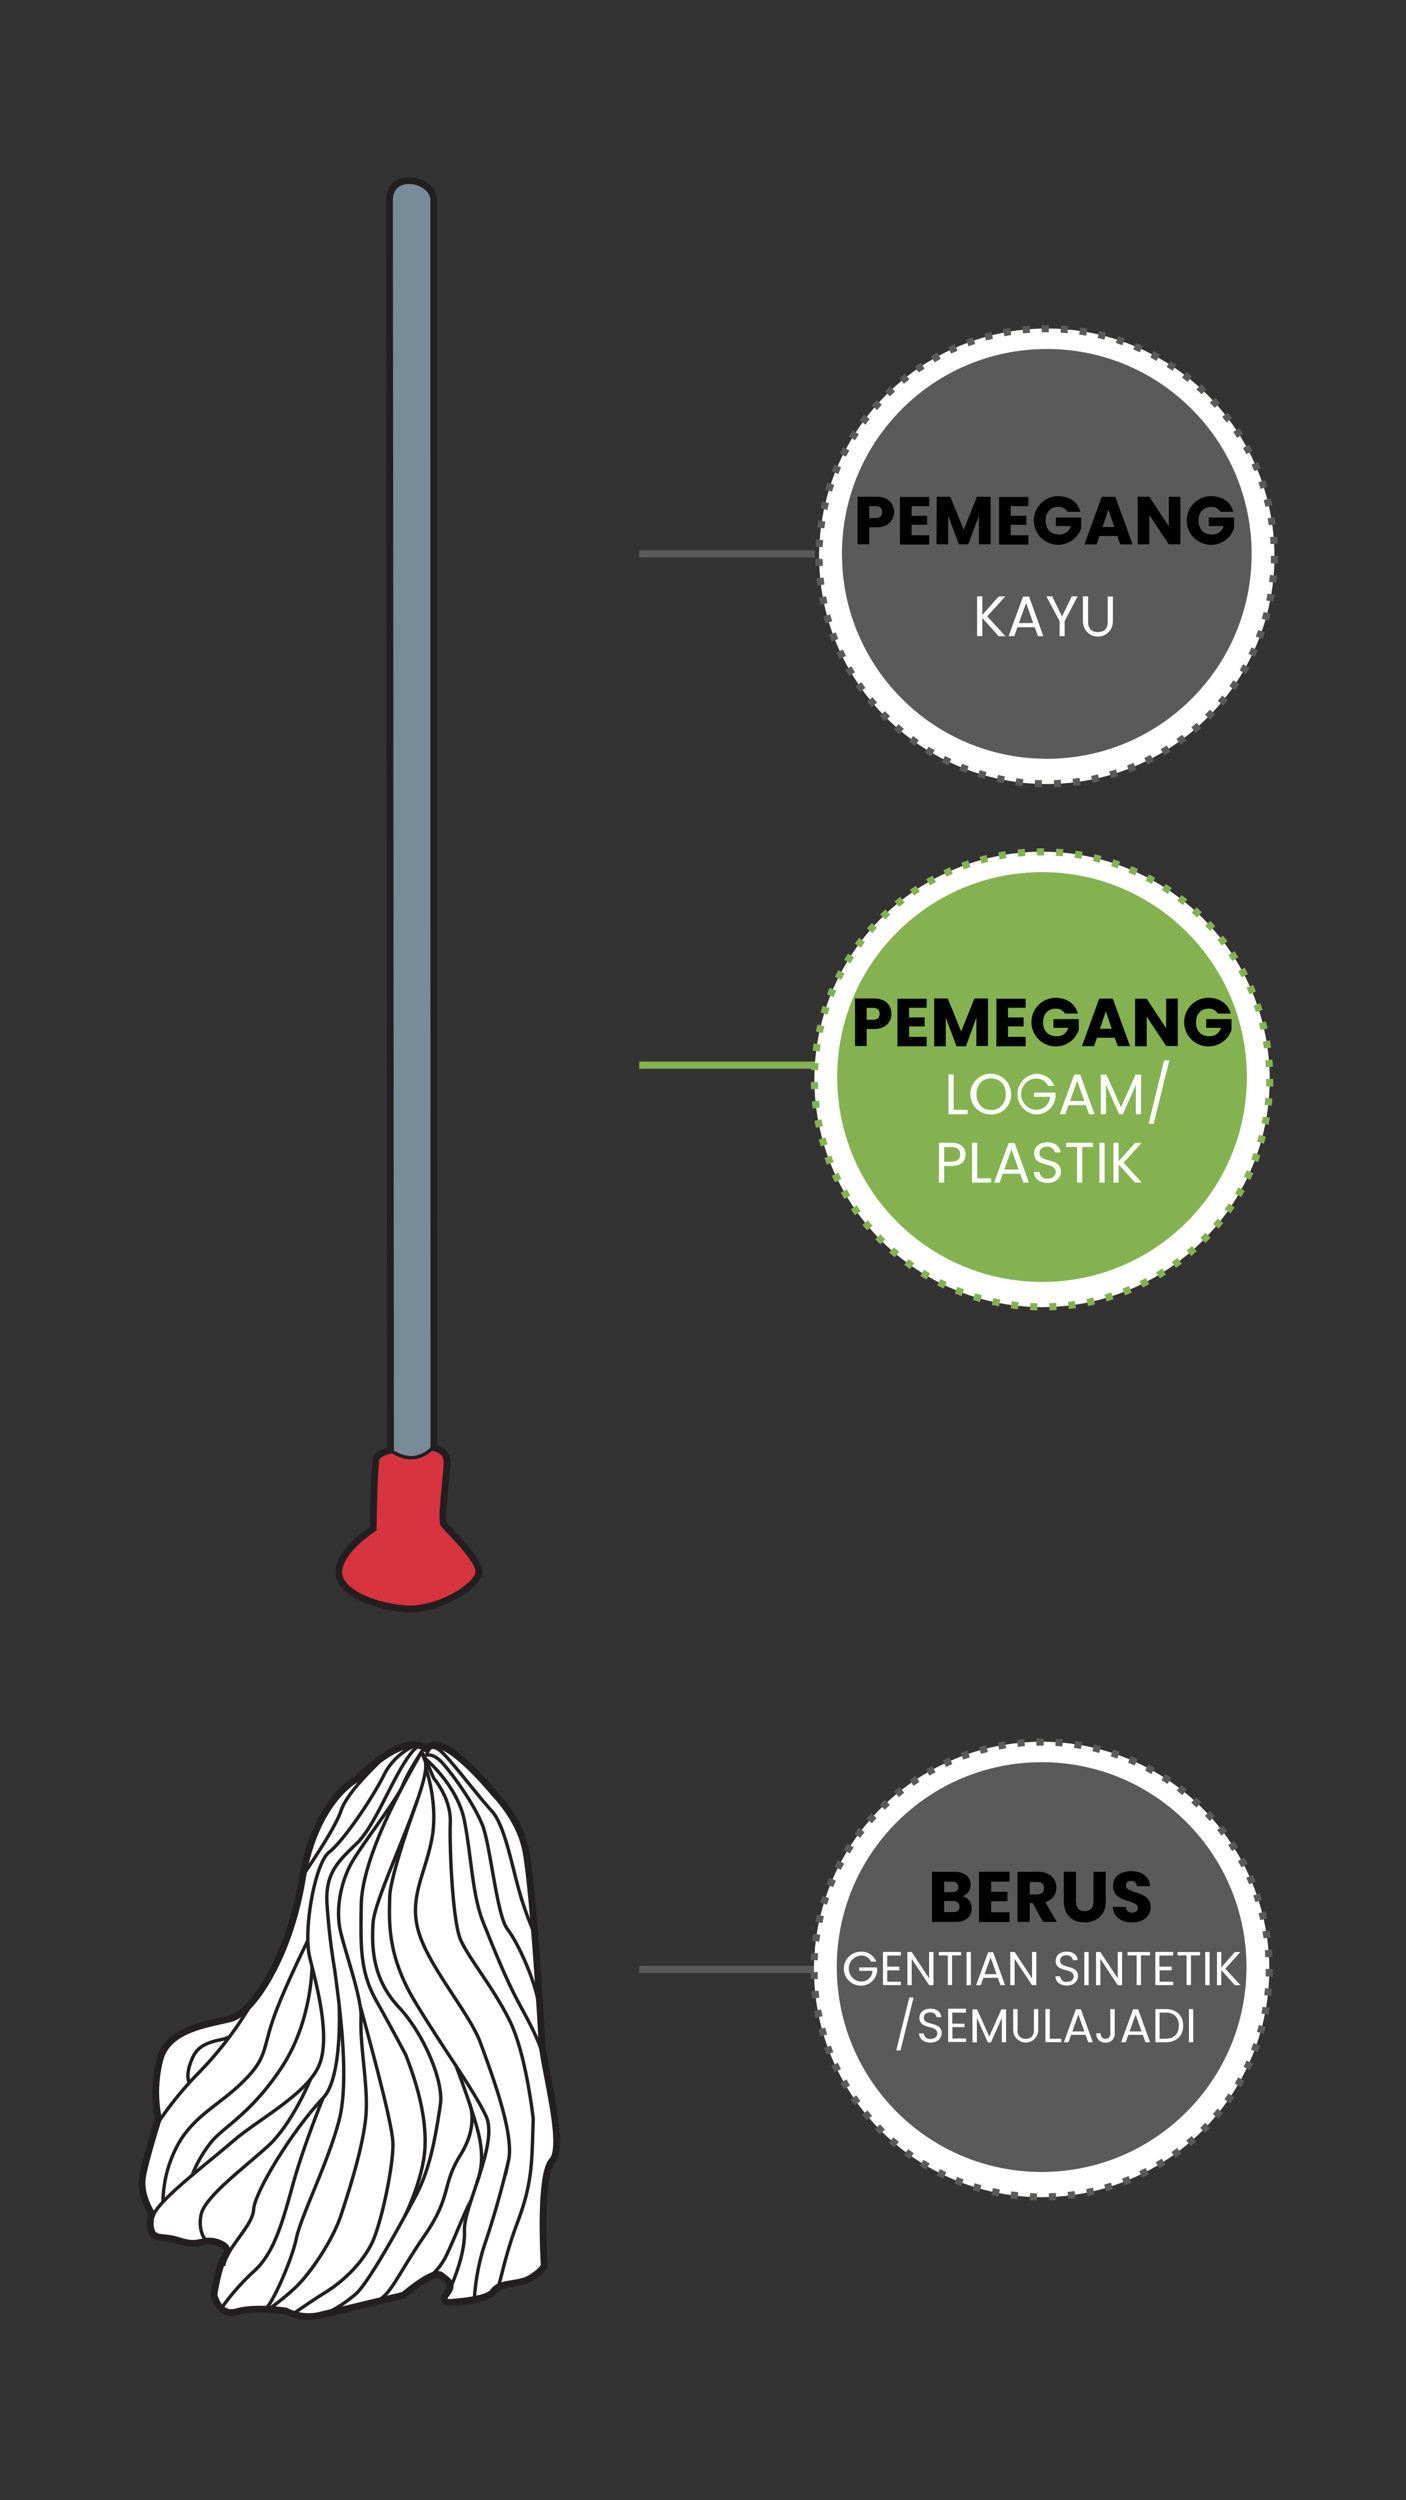 <svg xmlns="http://www.w3.org/2000/svg" viewBox="0 0 414 736"><rect x="0" y="0" width="414" height="736" fill="#333333" stroke="none"/><defs><style>.cls-1{fill:#5a5a5a;}.cls-2{fill:#84b250;}.cls-3{fill:#fff;}.cls-4,.cls-5{fill:none;stroke:#231f20;stroke-miterlimit:10;}.cls-4{stroke-width:2px;}.cls-6{fill:#778b98;}.cls-7{fill:#d7343f;}</style></defs><g id="B:_78_80" data-name="B: 78,80"><polyline class="cls-1" points="188.22 164.1 239.97 164.1 239.97 162 188.22 162"/><circle class="cls-2" cx="308.23" cy="163.75" r="67.03"/><circle class="cls-3" cx="308.23" cy="163.75" r="67.03"/><path class="cls-1" d="M374.21,163.61v.14q0,1,0,2.07l2.1.06q0-1.06,0-2.13v-.14Zm-.24-5.52c.06.69.11,1.38.14,2.07l2.1-.11c0-.71-.09-1.43-.15-2.13Zm-.7-5.48c.12.68.22,1.37.32,2l2.08-.28c-.1-.71-.21-1.42-.33-2.12l-2.07.35Zm-1.15-5.4c.17.67.33,1.34.49,2l2.05-.46c-.16-.7-.33-1.39-.51-2.08l-2,.52Zm-1.6-5.28c.22.65.44,1.3.65,2l2-.63c-.21-.68-.44-1.35-.67-2l-2,.7Zm-2-5.13c.29.63.56,1.26.82,1.9l1.94-.8c-.27-.66-.55-1.31-.84-2l-1.92.86ZM366,131.87c.33.6.66,1.21,1,1.82l1.87-.95c-.32-.64-.66-1.26-1-1.89l-1.84,1Zm-2.87-4.71c.38.57.76,1.15,1.12,1.74l1.79-1.12c-.38-.6-.77-1.2-1.16-1.79l-1.75,1.17Zm-3.25-4.46c.43.54.85,1.08,1.26,1.64l1.68-1.26c-.42-.57-.86-1.13-1.3-1.69l-1.64,1.31Zm-3.62-4.18,1.4,1.53,1.57-1.39c-.47-.53-.95-1.06-1.44-1.58l-1.53,1.44Zm-3.95-3.86c.51.46,1,.93,1.52,1.41l1.45-1.52c-.51-.49-1-1-1.57-1.45l-1.4,1.56Zm-4.26-3.52c.55.42,1.09.85,1.63,1.28l1.32-1.63q-.83-.67-1.68-1.32l-1.27,1.67ZM343.52,108c.58.37,1.16.75,1.73,1.14l1.18-1.74c-.59-.4-1.19-.79-1.79-1.18L343.52,108Zm-4.8-2.77,1.83,1,1-1.83c-.62-.35-1.25-.69-1.88-1Zm-5-2.35c.63.27,1.27.55,1.9.84l.87-1.91c-.65-.3-1.3-.59-2-.86l-.82,1.93Zm-5.2-1.92c.66.21,1.32.44,2,.67l.71-2c-.67-.24-1.35-.47-2-.69l-.65,2Zm-5.32-1.47c.67.15,1.34.32,2,.5l.54-2c-.69-.19-1.38-.36-2.08-.52Zm-5.43-1c.69.1,1.37.2,2.05.33l.36-2.07c-.7-.13-1.4-.24-2.11-.34l-.3,2.08Zm-5.49-.57,2.06.16.19-2.09c-.7-.07-1.41-.12-2.13-.16Zm-5.53-.1,1.48,0h.59l0-2.1h-.61l-1.53,0,.05,2.1Zm-5.51.35c.68-.07,1.37-.14,2.06-.19l-.15-2.09c-.72,0-1.43.12-2.13.19Zm-5.47.81q1-.2,2-.36l-.33-2.07q-1.05.17-2.1.36l.39,2.07Zm-5.37,1.26,2-.53-.5-2q-1,.25-2.07.54l.57,2Zm-5.26,1.71c.65-.24,1.3-.47,2-.69l-.68-2q-1,.35-2,.72l.73,2Zm-5.07,2.15c.62-.3,1.25-.58,1.88-.85l-.84-1.93c-.65.28-1.3.58-1.94.88l.9,1.9Zm-4.88,2.56c.59-.34,1.19-.68,1.8-1l-1-1.84c-.63.33-1.25.68-1.87,1l1.06,1.81Zm-4.66,3c.57-.4,1.14-.78,1.72-1.16l-1.15-1.76q-.89.58-1.77,1.2l1.2,1.72Zm-4.39,3.34q.8-.66,1.62-1.29L266.47,110c-.57.44-1.12.88-1.67,1.34l1.34,1.61Zm-4.1,3.7c.49-.48,1-1,1.5-1.42l-1.42-1.55c-.53.48-1,1-1.55,1.47l1.47,1.5Zm-3.78,4c.45-.52.91-1,1.38-1.55l-1.55-1.42c-.48.53-.95,1.06-1.42,1.6l1.59,1.37ZM254.83,125c.4-.56.82-1.12,1.24-1.66l-1.66-1.29c-.44.56-.86,1.13-1.28,1.71Zm-3.06,4.6c.35-.59.72-1.18,1.1-1.76l-1.76-1.14c-.39.6-.77,1.2-1.14,1.81l1.8,1.09Zm-2.67,4.85c.31-.62.63-1.24,1-1.85l-1.85-1c-.34.63-.66,1.26-1,1.91l1.88.93Zm-2.25,5.06c.26-.65.52-1.29.79-1.92l-1.92-.84c-.29.66-.56,1.32-.82,2l1.95.78ZM245,144.75c.2-.67.4-1.33.62-2l-2-.67c-.22.68-.44,1.36-.65,2l2,.61Zm-1.37,5.35c.14-.68.3-1.35.46-2l-2-.5c-.17.69-.33,1.39-.47,2.09l2,.43Zm-.91,5.45c.09-.69.18-1.37.29-2.05l-2.07-.33c-.11.71-.21,1.41-.3,2.12l2.08.26Zm-.45,5.51q0-1,.12-2.07l-2.1-.15q-.08,1.07-.12,2.13l2.1.09Zm0,5.52q0-1-.06-2.07l-2.1,0c0,.72,0,1.43.06,2.14Zm.46,5.5c-.09-.68-.16-1.37-.23-2.06l-2.09.2q.1,1.07.24,2.13l2.08-.27Zm.92,5.45c-.14-.67-.28-1.35-.4-2l-2.06.37c.12.7.26,1.4.41,2.1Zm1.38,5.35c-.2-.66-.39-1.32-.57-2l-2,.54c.18.69.38,1.38.59,2.06l2-.61Zm1.82,5.21c-.26-.64-.5-1.28-.74-1.93l-2,.71c.24.67.49,1.34.76,2l2-.78Zm2.25,5c-.31-.62-.61-1.24-.9-1.87l-1.91.88q.45,1,.93,1.92l1.87-.93Zm2.66,4.83c-.36-.59-.71-1.19-1.05-1.79l-1.83,1,1.08,1.85,1.8-1.09Zm3.06,4.59c-.41-.56-.8-1.12-1.19-1.69L251.94,202q.6.89,1.23,1.74Zm3.43,4.32c-.45-.52-.89-1.05-1.33-1.59l-1.63,1.33c.45.55.91,1.1,1.37,1.64l1.59-1.38Zm3.79,4c-.5-.49-1-1-1.46-1.48l-1.52,1.46c.5.51,1,1,1.51,1.52l1.47-1.5Zm4.1,3.69c-.53-.44-1.05-.88-1.57-1.34l-1.39,1.57c.53.47,1.07.94,1.62,1.39l1.34-1.62Zm4.41,3.35-1.69-1.21-1.25,1.68c.57.43,1.15.85,1.74,1.25l1.2-1.72Zm4.66,3c-.6-.35-1.19-.71-1.78-1.07l-1.1,1.78c.6.38,1.21.75,1.83,1.1l1.05-1.81Zm4.91,2.56c-.63-.29-1.25-.6-1.87-.91l-.95,1.87c.63.32,1.27.64,1.92.94l.89-1.9Zm5.1,2.15-1.94-.76-.79,1.95,2,.77.73-2Zm5.26,1.7c-.67-.19-1.33-.38-2-.59l-.62,2c.68.21,1.36.41,2.05.6l.56-2Zm5.38,1.25c-.68-.13-1.36-.26-2-.41l-.45,2.05,2.09.43.39-2.07Zm5.47.8c-.69-.07-1.38-.15-2.06-.25l-.28,2.09c.7.09,1.41.18,2.12.25l.22-2.09Zm5.51.34-2.07-.07-.11,2.09c.71,0,1.42.06,2.14.08l0-2.1Zm5.53-.12c-.69,0-1.38.08-2.07.1l.06,2.1c.72,0,1.43-.06,2.14-.1l-.13-2.1Zm5.49-.57c-.68.1-1.37.19-2.05.27l.24,2.08c.71-.08,1.41-.17,2.12-.27l-.31-2.08Zm5.43-1-2,.44.42,2c.7-.14,1.39-.29,2.08-.45l-.47-2Zm5.32-1.49c-.66.21-1.32.42-2,.61l.58,2c.69-.2,1.37-.41,2.05-.63Zm5.17-1.92-1.92.77.75,2c.67-.26,1.33-.52,2-.8l-.81-1.93Zm5-2.36c-.61.32-1.22.63-1.84.93l.91,1.89c.64-.31,1.28-.63,1.91-1l-1-1.86Zm4.78-2.76c-.59.37-1.17.73-1.77,1.08l1.07,1.81c.62-.36,1.22-.74,1.82-1.12l-1.12-1.77Zm4.53-3.15c-.55.42-1.11.82-1.67,1.22l1.22,1.72,1.72-1.27-1.27-1.67Zm4.25-3.52c-.51.46-1,.91-1.56,1.36l1.36,1.6c.54-.46,1.08-.93,1.6-1.4l-1.4-1.56Zm3.95-3.87c-.48.5-1,1-1.45,1.49l1.49,1.48c.5-.5,1-1,1.49-1.53l-1.53-1.44Zm3.61-4.18c-.43.54-.87,1.08-1.31,1.6l1.6,1.36c.46-.54.91-1.1,1.36-1.65l-1.65-1.31Zm3.26-4.47c-.39.58-.78,1.15-1.18,1.71l1.71,1.22c.41-.58.82-1.17,1.21-1.77l-1.74-1.16Zm2.87-4.73c-.34.61-.68,1.21-1,1.8l1.8,1.08c.37-.62.72-1.24,1.07-1.86l-1.84-1Zm2.46-4.95c-.28.63-.57,1.26-.88,1.88l1.89.92c.32-.65.62-1.29.91-1.95l-1.92-.85Zm2-5.15c-.23.66-.47,1.31-.71,1.95l2,.76c.25-.67.5-1.34.73-2l-2-.69Zm1.59-5.29c-.17.67-.35,1.34-.54,2l2,.59c.2-.69.39-1.37.57-2.07Zm1.15-5.4c-.12.68-.24,1.36-.38,2l2.06.41q.21-1,.39-2.1Zm.68-5.48c-.06.69-.12,1.38-.2,2.06l2.08.24q.13-1.06.21-2.13l-2.09-.17Z"/><circle class="cls-1" cx="308.23" cy="163.05" r="60.32"/><path d="M258.07,155.22h-2.13v5h-3.42v-14h5.55c3.44,0,5.16,1.94,5.16,4.52C263.23,153.06,261.65,155.22,258.07,155.22Zm-.26-2.72c1.36,0,1.94-.68,1.94-1.76s-.58-1.76-1.94-1.76h-1.87v3.52Z"/><path d="M273.61,149h-5.19v2.84H273v2.64h-4.59v3.08h5.19v2.74H265v-14h8.61Z"/><path d="M275.82,146.22h4l3.95,9.72,3.9-9.72h4v14h-3.42v-8.42l-3.14,8.42h-2.76l-3.17-8.44v8.44h-3.42Z"/><path d="M302.79,149H297.6v2.84h4.59v2.64H297.6v3.08h5.19v2.74h-8.61v-14h8.61Z"/><path d="M318.11,150.66h-3.78a3,3,0,0,0-2.77-1.44c-2.2,0-3.66,1.56-3.66,4,0,2.6,1.48,4.12,4,4.12a3.36,3.36,0,0,0,3.4-2.48H310.9v-2.52h7.45v3.18a7.16,7.16,0,1,1-6.79-9.46C314.93,146.06,317.37,147.78,318.11,150.66Z"/><path d="M329,157.78h-5.25l-.84,2.48h-3.58l5.08-14h4l5.08,14h-3.62ZM326.36,150l-1.72,5.14h3.47Z"/><path d="M347.55,146.22v14h-3.42l-5.73-8.66v8.66H335v-14h3.42l5.73,8.7v-8.7Z"/><path d="M363.13,150.66h-3.78a3,3,0,0,0-2.77-1.44c-2.2,0-3.66,1.56-3.66,4,0,2.6,1.48,4.12,3.94,4.12a3.38,3.38,0,0,0,3.41-2.48h-4.35v-2.52h7.45v3.18a7.16,7.16,0,1,1-6.79-9.46C360,146.06,362.39,147.78,363.13,150.66Z"/><path class="cls-3" d="M289.24,181.91v5.35h-1.53V175.55h1.53V181l4.84-5.42H296l-5.31,5.86,5.36,5.85h-2Z"/><path class="cls-3" d="M304.7,184.65h-5.11l-.94,2.61H297l4.24-11.65H303l4.22,11.65h-1.61Zm-2.56-7.15L300,183.41h4.23Z"/><path class="cls-3" d="M308.12,175.55h1.7l2.89,5.93,2.89-5.93h1.7l-3.82,7.29v4.42H312v-4.42Z"/><path class="cls-3" d="M318.87,175.55h1.53V183c0,2.15,1.16,3.07,2.89,3.07s2.88-.92,2.88-3.07v-7.41h1.52v7.39a4.41,4.41,0,1,1-8.82,0Z"/><polyline class="cls-2" points="188.22 314.6 239.97 314.6 239.97 312.5 188.22 312.5"/><circle class="cls-2" cx="306.83" cy="317.75" r="67.02"/><circle class="cls-3" cx="306.83" cy="317.75" r="67.02"/><path class="cls-2" d="M372.81,317.61v.14q0,1,0,2.07l2.1.06q0-1.06,0-2.13v-.14Zm-.24-5.52c.06.69.11,1.38.14,2.07l2.1-.11c0-.71-.09-1.43-.15-2.13Zm-.7-5.48c.12.68.22,1.37.32,2.05l2.08-.28c-.1-.71-.21-1.42-.33-2.12l-2.07.35Zm-1.15-5.4c.17.67.33,1.34.49,2l2.05-.46c-.16-.7-.33-1.39-.51-2.08l-2,.52Zm-1.6-5.28c.22.65.44,1.3.65,2l2-.63c-.21-.68-.44-1.35-.67-2l-2,.7Zm-2.05-5.13c.29.63.56,1.26.82,1.9l1.94-.8c-.27-.66-.55-1.31-.84-2l-1.92.86Zm-2.46-4.93c.33.6.66,1.21,1,1.82l1.87-.95c-.32-.64-.66-1.26-1-1.89l-1.84,1Zm-2.87-4.71c.38.57.76,1.15,1.12,1.74l1.79-1.12c-.38-.6-.77-1.2-1.16-1.79l-1.75,1.17Zm-3.25-4.46c.43.54.85,1.08,1.26,1.64l1.68-1.26c-.42-.57-.86-1.13-1.3-1.69l-1.64,1.31Zm-3.62-4.18,1.4,1.53,1.57-1.39c-.47-.53-.95-1.06-1.44-1.58l-1.53,1.44Zm-3.95-3.86c.51.46,1,.93,1.52,1.41l1.45-1.52c-.51-.49-1-1-1.57-1.45l-1.4,1.56Zm-4.26-3.52c.55.42,1.09.85,1.63,1.28l1.32-1.63q-.83-.68-1.68-1.32l-1.27,1.67ZM342.12,262c.58.37,1.16.75,1.73,1.14l1.18-1.74c-.59-.4-1.19-.79-1.79-1.18L342.12,262Zm-4.8-2.77,1.83,1,1-1.83c-.62-.35-1.25-.69-1.88-1Zm-5-2.35c.63.27,1.27.55,1.9.84l.87-1.91c-.65-.3-1.3-.59-2-.86l-.82,1.93Zm-5.2-1.92c.66.21,1.32.44,2,.67l.71-2c-.67-.24-1.35-.47-2-.69l-.65,2Zm-5.32-1.47c.67.15,1.34.32,2,.5l.54-2c-.69-.19-1.38-.36-2.08-.52Zm-5.43-1c.69.1,1.37.2,2.05.33l.36-2.07c-.7-.13-1.4-.24-2.11-.34l-.3,2.08Zm-5.49-.57,2.06.16.19-2.09c-.7-.07-1.41-.12-2.13-.16Zm-5.53-.1,1.48,0h.59l0-2.1h-.61l-1.53,0,.05,2.1Zm-5.51.35c.68-.07,1.37-.14,2.06-.19l-.15-2.09c-.72,0-1.43.12-2.13.19Zm-5.47.81q1-.19,2-.36l-.33-2.07q-1.05.16-2.1.36l.39,2.07ZM289,254.21l2-.53-.5-2q-1,.25-2.07.54l.57,2Zm-5.26,1.71c.65-.24,1.3-.47,2-.69l-.68-2-2,.72.73,2Zm-5.07,2.15c.62-.3,1.25-.58,1.88-.85l-.84-1.93c-.65.28-1.3.58-1.94.88l.9,1.9Zm-4.88,2.56c.59-.34,1.19-.68,1.8-1l-1-1.84c-.63.33-1.25.68-1.87,1l1.06,1.81Zm-4.66,3c.57-.4,1.14-.78,1.72-1.16l-1.15-1.76-1.77,1.2,1.2,1.72Zm-4.39,3.34q.79-.66,1.62-1.29L265.07,264c-.57.44-1.12.88-1.67,1.34l1.34,1.61Zm-4.1,3.7c.49-.48,1-1,1.5-1.42l-1.42-1.55c-.53.48-1,1-1.55,1.47l1.47,1.5Zm-3.78,4c.45-.52.91-1,1.38-1.55l-1.55-1.42c-.48.53-.95,1.06-1.42,1.6l1.59,1.37ZM253.43,279c.4-.56.82-1.12,1.24-1.66L253,276.06c-.44.56-.86,1.13-1.28,1.71Zm-3.06,4.6c.35-.59.72-1.18,1.1-1.76l-1.76-1.14c-.39.6-.77,1.2-1.14,1.81l1.8,1.09Zm-2.67,4.85c.31-.62.63-1.24,1-1.85l-1.85-1c-.34.63-.66,1.26-1,1.91l1.88.93Zm-2.25,5.06c.26-.65.52-1.29.79-1.92l-1.92-.84c-.29.66-.56,1.32-.82,2l1.95.78Zm-1.81,5.23c.2-.67.4-1.33.62-2l-2-.67c-.22.68-.44,1.36-.65,2l2,.61Zm-1.37,5.35c.14-.68.3-1.35.46-2l-2-.5c-.17.69-.33,1.39-.47,2.09l2.05.43Zm-.91,5.45c.09-.69.18-1.37.29-2.05l-2.07-.33c-.11.71-.21,1.41-.3,2.12l2.08.26Zm-.45,5.51q0-1.05.12-2.07l-2.1-.15q-.08,1.07-.12,2.13l2.1.09Zm0,5.52q0-1-.06-2.07l-2.1,0c0,.72,0,1.43.06,2.14Zm.46,5.5c-.09-.68-.16-1.37-.23-2.06l-2.09.2q.1,1.06.24,2.13l2.08-.27Zm.92,5.45c-.14-.67-.28-1.35-.4-2l-2.06.37c.12.7.26,1.4.41,2.1Zm1.38,5.35c-.2-.66-.39-1.32-.57-2l-2,.54c.18.69.38,1.38.59,2.06l2-.61Zm1.82,5.21c-.26-.64-.5-1.28-.74-1.93l-2,.71c.24.67.49,1.34.76,2l1.95-.78Zm2.25,5c-.31-.62-.61-1.24-.9-1.87l-1.91.88q.45,1,.93,1.92l1.87-.93Zm2.66,4.83c-.36-.59-.71-1.19-1-1.79l-1.83,1,1.08,1.85,1.8-1.09Zm3.06,4.59c-.41-.56-.8-1.12-1.19-1.69L250.54,356q.6.88,1.23,1.74Zm3.43,4.32c-.45-.52-.89-1.05-1.33-1.59l-1.63,1.33c.45.55.91,1.1,1.37,1.64l1.59-1.38Zm3.79,4c-.5-.49-1-1-1.46-1.48l-1.52,1.46c.5.51,1,1,1.51,1.52l1.47-1.5Zm4.1,3.69c-.53-.44-1.05-.88-1.57-1.34l-1.39,1.57c.53.47,1.07.94,1.62,1.39l1.34-1.62Zm4.41,3.35-1.69-1.21-1.25,1.68c.57.43,1.15.85,1.74,1.25l1.2-1.72Zm4.66,3c-.6-.35-1.19-.71-1.78-1.07l-1.1,1.78c.6.38,1.21.75,1.83,1.1l1.05-1.81Zm4.91,2.56c-.63-.29-1.25-.6-1.87-.91l-.95,1.87c.63.32,1.27.64,1.92.94l.89-1.9Zm5.1,2.15-1.94-.76-.79,1.95,2,.77.73-2Zm5.26,1.7c-.67-.19-1.33-.38-2-.59l-.62,2c.68.21,1.36.41,2.05.6l.56-2Zm5.38,1.25c-.68-.13-1.36-.26-2-.41l-.45,2,2.09.43.39-2.07Zm5.47.8c-.69-.07-1.38-.15-2.06-.25l-.28,2.09c.7.09,1.41.18,2.12.25l.22-2.09Zm5.51.34-2.07-.07-.11,2.09c.71,0,1.42.06,2.14.08l0-2.1Zm5.53-.12c-.69,0-1.38.08-2.07.1l.06,2.1c.72,0,1.43-.06,2.14-.1l-.13-2.1Zm5.49-.57c-.68.1-1.37.19-2.05.27l.24,2.08c.71-.08,1.41-.17,2.12-.27l-.31-2.08Zm5.43-1-2,.44.42,2.05c.7-.14,1.39-.29,2.08-.45l-.47-2Zm5.32-1.49c-.66.21-1.32.42-2,.61l.58,2c.69-.2,1.37-.41,2.05-.63Zm5.17-1.92-1.92.77.75,2c.67-.26,1.33-.52,2-.8l-.81-1.93Zm5-2.36c-.61.32-1.22.63-1.84.93l.91,1.89c.64-.31,1.28-.63,1.91-1l-1-1.86Zm4.78-2.76c-.59.37-1.17.73-1.77,1.08l1.07,1.81c.62-.36,1.22-.74,1.82-1.12l-1.12-1.77Zm4.53-3.15c-.55.42-1.11.82-1.67,1.22l1.22,1.72L348,372l-1.27-1.67Zm4.25-3.52c-.51.46-1,.91-1.56,1.36l1.36,1.6c.54-.46,1.08-.93,1.6-1.4l-1.4-1.56Zm3.95-3.87c-.48.5-1,1-1.45,1.49l1.49,1.48c.5-.5,1-1,1.49-1.53l-1.53-1.44Zm3.61-4.18c-.43.54-.87,1.08-1.31,1.6l1.6,1.36c.46-.54.91-1.1,1.36-1.65l-1.65-1.31Zm3.26-4.47c-.39.58-.78,1.15-1.18,1.71l1.71,1.22c.41-.58.82-1.17,1.21-1.77l-1.74-1.16Zm2.87-4.73c-.34.61-.68,1.21-1,1.8l1.8,1.08c.37-.62.72-1.24,1.07-1.86l-1.84-1Zm2.46-5c-.28.63-.57,1.26-.88,1.88l1.89.92c.32-.65.62-1.29.91-1.95l-1.92-.85Zm2-5.15c-.23.66-.47,1.31-.71,1.95l2,.76c.25-.67.5-1.34.73-2l-2-.69Zm1.59-5.29c-.17.67-.35,1.34-.54,2l2,.59c.2-.69.39-1.37.57-2.07Zm1.15-5.4c-.12.68-.24,1.36-.38,2l2.06.41q.21-1.05.39-2.1Zm.68-5.48c-.06.69-.12,1.38-.2,2.06l2.08.24q.14-1.06.21-2.13l-2.09-.17Z"/><circle class="cls-2" cx="306.83" cy="317.05" r="60.32"/><path d="M257.32,302.92h-2.13v5h-3.42v-14h5.55c3.44,0,5.16,1.94,5.16,4.52C262.48,300.76,260.9,302.92,257.32,302.92Zm-.26-2.72c1.36,0,1.94-.68,1.94-1.76s-.58-1.76-1.94-1.76h-1.87v3.52Z"/><path d="M272.86,296.66h-5.19v2.84h4.59v2.64h-4.59v3.08h5.19V308h-8.61v-14h8.61Z"/><path d="M275.07,293.92h4l3.95,9.72,3.9-9.72h4v14h-3.42v-8.42L284.42,308h-2.76l-3.17-8.44V308h-3.42Z"/><path d="M302,296.66h-5.19v2.84h4.59v2.64h-4.59v3.08H302V308h-8.61v-14H302Z"/><path d="M317.36,298.36h-3.78a3,3,0,0,0-2.77-1.44c-2.2,0-3.66,1.56-3.66,4,0,2.6,1.48,4.12,4,4.12a3.36,3.36,0,0,0,3.4-2.48h-4.35V300h7.45v3.18a7.16,7.16,0,1,1-6.79-9.46C314.18,293.76,316.62,295.48,317.36,298.36Z"/><path d="M328.24,305.48H323l-.84,2.48h-3.58l5.08-14h4l5.08,14h-3.62Zm-2.63-7.78-1.72,5.14h3.47Z"/><path d="M346.8,293.92v14h-3.42l-5.73-8.66V308h-3.42v-14h3.42l5.73,8.7v-8.7Z"/><path d="M362.38,298.36H358.6a3,3,0,0,0-2.77-1.44c-2.2,0-3.66,1.56-3.66,4,0,2.6,1.48,4.12,3.94,4.12a3.38,3.38,0,0,0,3.41-2.48h-4.35V300h7.45v3.18a7.16,7.16,0,1,1-6.79-9.46C359.2,293.76,361.64,295.48,362.38,298.36Z"/><path class="cls-3" d="M280.81,316.25v10.46h4.1V328h-5.63V316.25Z"/><path class="cls-3" d="M291.84,328.07a6,6,0,1,1,5.88-6A5.78,5.78,0,0,1,291.84,328.07Zm0-1.32c2.47,0,4.32-1.8,4.32-4.66s-1.85-4.65-4.32-4.65-4.31,1.78-4.31,4.65S289.38,326.75,291.84,326.75Z"/><path class="cls-3" d="M310.44,319.64h-1.83a3.73,3.73,0,0,0-3.56-2.15,4.6,4.6,0,0,0,0,9.19,4,4,0,0,0,4.12-3.8H304.5v-1.24h6.3v1.17a5.69,5.69,0,0,1-5.75,5.25,6,6,0,0,1,0-11.95A5.53,5.53,0,0,1,310.44,319.64Z"/><path class="cls-3" d="M319.73,325.35h-5.1l-.95,2.61h-1.61l4.24-11.65h1.76L322.29,328h-1.62Zm-2.55-7.16-2.12,5.92h4.24Z"/><path class="cls-3" d="M324.13,316.33h1.65l4.3,9.61,4.3-9.61H336V328h-1.53v-8.67L330.62,328h-1.08l-3.88-8.69V328h-1.53Z"/><path class="cls-3" d="M342.78,312.13h1.53l-4.6,18.68H338.2Z"/><path class="cls-3" d="M280.25,343.23H278v4.89h-1.53V336.41h3.78c2.76,0,4.05,1.51,4.05,3.42S283.16,343.23,280.25,343.23Zm0-1.26c1.75,0,2.49-.83,2.49-2.14s-.74-2.16-2.49-2.16H278V342Z"/><path class="cls-3" d="M287.73,336.41v10.46h4.1v1.25H286.2V336.41Z"/><path class="cls-3" d="M300.38,345.51h-5.11l-.94,2.61h-1.61L297,336.47h1.77l4.21,11.65h-1.61Zm-2.55-7.16-2.12,5.92h4.23Z"/><path class="cls-3" d="M308.49,348.23c-2.35,0-4-1.31-4.05-3.24h1.63a2.17,2.17,0,0,0,2.42,1.95c1.48,0,2.36-.84,2.36-1.95,0-3.16-6.34-1.14-6.34-5.49,0-1.93,1.56-3.25,3.88-3.25s3.7,1.23,3.88,3h-1.68a2.11,2.11,0,0,0-2.26-1.69c-1.26,0-2.26.62-2.26,1.88,0,3,6.32,1.14,6.32,5.47C312.39,346.59,311,348.23,308.49,348.23Z"/><path class="cls-3" d="M313.92,336.41h7.93v1.24h-3.19v10.47h-1.53V337.65h-3.21Z"/><path class="cls-3" d="M323.73,336.41h1.53v11.71h-1.53Z"/><path class="cls-3" d="M329.39,342.77v5.35h-1.53V336.41h1.53v5.42l4.84-5.42h1.93l-5.31,5.86,5.36,5.85h-2Z"/><polyline class="cls-1" points="188.22 580.8 240.03 580.8 240.03 578.7 188.22 578.7"/><circle class="cls-2" cx="306.71" cy="579.75" r="67.02"/><circle class="cls-3" cx="306.71" cy="579.75" r="67.02"/><path class="cls-1" d="M372.68,579.61v.14q0,1,0,2.07l2.1.06q0-1.07,0-2.13v-.14Zm-.24-5.52q.09,1,.15,2.07l2.09-.11c0-.71-.08-1.43-.14-2.13Zm-.69-5.48c.11.68.22,1.37.31,2l2.08-.28c-.09-.71-.2-1.42-.32-2.12l-2.07.35Zm-1.16-5.4c.18.67.34,1.34.49,2l2.05-.46c-.16-.7-.32-1.39-.5-2.08l-2,.52Zm-1.6-5.28c.23.65.45,1.3.65,2l2-.63c-.22-.68-.44-1.35-.68-2l-2,.7Zm-2-5.13c.28.63.55,1.26.81,1.9l1.95-.8c-.27-.66-.55-1.31-.85-2l-1.91.86Zm-2.46-4.93c.33.6.65,1.21,1,1.82l1.87-1c-.33-.64-.66-1.26-1-1.89l-1.84,1Zm-2.87-4.71c.38.57.75,1.15,1.12,1.74l1.78-1.12c-.38-.6-.76-1.2-1.16-1.79l-1.74,1.17Zm-3.26-4.46c.43.54.85,1.08,1.27,1.64l1.68-1.26c-.43-.57-.86-1.13-1.31-1.69l-1.64,1.31Zm-3.61-4.18,1.39,1.53,1.58-1.39c-.48-.53-1-1.06-1.45-1.58l-1.52,1.44Zm-4-3.86c.52.46,1,.93,1.52,1.41l1.45-1.52c-.51-.49-1-1-1.56-1.45l-1.41,1.56Zm-4.26-3.52c.55.42,1.1.85,1.63,1.28l1.33-1.63c-.56-.45-1.12-.89-1.69-1.32l-1.27,1.67ZM342,524c.58.37,1.16.75,1.73,1.14l1.18-1.74c-.59-.4-1.18-.79-1.79-1.18L342,524Zm-4.79-2.77,1.82,1,1-1.83c-.62-.35-1.25-.69-1.88-1Zm-5-2.35c.64.27,1.27.55,1.9.84l.87-1.91c-.64-.3-1.3-.59-2-.86l-.81,1.93ZM327,517c.66.21,1.31.44,2,.67l.71-2c-.67-.24-1.35-.47-2-.69l-.64,2Zm-5.33-1.47c.68.15,1.35.32,2,.5l.54-2c-.68-.19-1.38-.36-2.07-.52Zm-5.43-1c.69.1,1.37.2,2.05.33l.37-2.07c-.7-.13-1.41-.24-2.11-.34l-.31,2.08Zm-5.49-.57,2.07.16L313,512c-.71-.07-1.42-.12-2.13-.16Zm-5.53-.1,1.49,0h.59l0-2.1h-.61l-1.53,0,0,2.1Zm-5.51.35c.69-.07,1.37-.14,2.06-.19l-.15-2.09c-.71.05-1.42.12-2.13.19Zm-5.46.81q1-.19,2-.36l-.33-2.07c-.71.11-1.41.23-2.11.36l.4,2.07Zm-5.38,1.26,2-.53-.5-2-2.07.54.57,2Zm-5.25,1.71c.64-.24,1.3-.47,1.95-.69l-.67-2c-.68.23-1.35.47-2,.72l.74,2Zm-5.08,2.15c.62-.3,1.25-.58,1.88-.85l-.83-1.93c-.66.28-1.3.58-1.94.88l.89,1.9Zm-4.88,2.56c.6-.34,1.2-.68,1.81-1l-1-1.84c-.63.33-1.25.68-1.86,1l1.05,1.81Zm-4.65,3c.56-.4,1.13-.78,1.71-1.16l-1.14-1.76q-.9.59-1.77,1.2l1.2,1.72Zm-4.4,3.34c.54-.44,1.07-.87,1.62-1.29L264.94,526c-.56.44-1.12.88-1.67,1.34l1.34,1.61Zm-4.1,3.7c.5-.48,1-1,1.51-1.42l-1.43-1.55c-.52.48-1,1-1.55,1.47l1.47,1.5Zm-3.78,4c.45-.52.91-1,1.38-1.55l-1.54-1.42c-.49.53-1,1.06-1.43,1.6l1.59,1.37ZM253.3,541c.41-.56.82-1.12,1.25-1.66l-1.66-1.29q-.66.84-1.29,1.71Zm-3.06,4.6c.36-.59.73-1.18,1.1-1.76l-1.76-1.14c-.39.6-.77,1.2-1.14,1.81l1.8,1.09Zm-2.67,4.85c.31-.62.63-1.24,1-1.85l-1.85-1c-.34.63-.67,1.26-1,1.91l1.88.93Zm-2.25,5.06c.26-.65.52-1.29.8-1.92l-1.93-.84c-.28.66-.56,1.32-.82,2l1.95.78Zm-1.81,5.23q.3-1,.63-2l-2-.67c-.23.68-.45,1.36-.65,2l2,.61Zm-1.36,5.35c.14-.68.29-1.35.45-2l-2-.5c-.16.69-.32,1.39-.47,2.09l2.06.43Zm-.91,5.45c.08-.69.18-1.37.28-2l-2.07-.33c-.11.71-.21,1.41-.3,2.12l2.09.26Zm-.45,5.51c0-.7.06-1.39.11-2.07l-2.09-.15q-.08,1.06-.12,2.13l2.1.09Zm0,5.52c0-.69,0-1.38,0-2.07l-2.1,0c0,.72,0,1.43.05,2.14Zm.47,5.5c-.09-.68-.17-1.37-.23-2.06l-2.09.2c.06.71.14,1.42.23,2.13l2.09-.27Zm.92,5.45c-.15-.67-.28-1.35-.4-2l-2.07.37c.13.7.26,1.4.41,2.1Zm1.37,5.35c-.2-.66-.39-1.32-.57-2l-2,.54c.19.69.38,1.38.59,2.06l2-.61Zm1.82,5.21c-.25-.64-.5-1.28-.73-1.93l-2,.71c.24.67.5,1.34.76,2l2-.78Zm2.25,5c-.31-.62-.61-1.24-.89-1.87l-1.91.88c.3.65.6,1.29.92,1.92l1.88-.93Zm2.66,4.83c-.35-.59-.7-1.19-1-1.79l-1.83,1c.35.62.71,1.24,1.08,1.85l1.79-1.09Zm3.06,4.59c-.4-.56-.8-1.12-1.19-1.69L250.42,618q.6.88,1.23,1.74Zm3.44,4.32c-.45-.52-.9-1-1.33-1.59l-1.63,1.33c.45.55.9,1.1,1.37,1.64l1.59-1.38Zm3.78,4c-.49-.49-1-1-1.46-1.48l-1.51,1.46c.49.51,1,1,1.5,1.52l1.47-1.5Zm4.11,3.69c-.54-.44-1.06-.88-1.58-1.34l-1.39,1.57c.54.47,1.08.94,1.63,1.39l1.34-1.62Zm4.4,3.35c-.57-.4-1.13-.8-1.68-1.21l-1.26,1.68c.58.43,1.15.85,1.74,1.25l1.2-1.72Zm4.67,3c-.6-.35-1.2-.71-1.78-1.07l-1.11,1.78c.61.38,1.22.75,1.84,1.1l1.05-1.81Zm4.9,2.56c-.63-.29-1.25-.6-1.87-.91l-.95,1.87c.64.32,1.28.64,1.92.94l.9-1.9Zm5.1,2.15-1.93-.76-.8,1.95,2,.77.73-2Zm5.26,1.7c-.66-.19-1.32-.38-2-.59l-.63,2c.68.21,1.36.41,2.05.6l.56-2Zm5.38,1.25c-.68-.13-1.35-.26-2-.41l-.45,2.05,2.09.43.39-2.07Zm5.47.8c-.69-.07-1.37-.15-2.06-.25l-.28,2.09c.71.09,1.41.18,2.12.25l.22-2.09Zm5.51.34-2.07-.07-.1,2.09c.71,0,1.42.06,2.13.08l0-2.1Zm5.53-.12c-.69,0-1.38.08-2.07.1l.07,2.1c.71,0,1.42-.06,2.13-.1l-.13-2.1Zm5.49-.57c-.68.1-1.36.19-2.05.27l.24,2.08c.71-.08,1.42-.17,2.12-.27l-.31-2.08Zm5.43-1-2,.44.41,2.05c.7-.14,1.4-.29,2.09-.45l-.48-2Zm5.32-1.49c-.66.21-1.32.42-2,.61l.59,2,2-.63Zm5.17-1.92c-.63.26-1.27.52-1.92.77l.76,2c.66-.26,1.32-.52,2-.8l-.81-1.93Zm5-2.36c-.61.32-1.23.63-1.85.93l.92,1.89c.64-.31,1.27-.63,1.9-1l-1-1.86Zm4.77-2.76c-.58.37-1.17.73-1.76,1.08l1.07,1.81c.61-.36,1.22-.74,1.82-1.12l-1.13-1.77Zm4.53-3.15c-.55.42-1.11.82-1.67,1.22l1.22,1.72,1.72-1.27-1.27-1.67Zm4.25-3.52c-.51.46-1,.91-1.56,1.36l1.36,1.6,1.61-1.4-1.41-1.56Zm4-3.87c-.47.5-1,1-1.44,1.49l1.48,1.48c.51-.5,1-1,1.49-1.53l-1.53-1.44Zm3.62-4.18c-.43.54-.87,1.08-1.32,1.6l1.6,1.36c.46-.54.92-1.1,1.36-1.65l-1.64-1.31Zm3.25-4.47c-.38.58-.78,1.15-1.18,1.71l1.71,1.22c.42-.58.82-1.17,1.22-1.77l-1.75-1.16Zm2.87-4.73c-.33.61-.68,1.21-1,1.8l1.81,1.08c.36-.62.71-1.24,1.06-1.86l-1.84-1Zm2.46-4.95c-.28.63-.57,1.26-.87,1.88l1.89.92c.31-.65.61-1.29.9-1.95l-1.92-.85Zm2-5.15c-.22.66-.46,1.31-.71,1.95l2,.76c.26-.67.5-1.34.74-2l-2-.69Zm1.6-5.29c-.17.67-.36,1.34-.55,2l2,.59c.2-.69.38-1.37.56-2.07Zm1.14-5.4c-.11.68-.24,1.36-.37,2l2.05.41q.21-1.05.39-2.1Zm.69-5.48c-.06.69-.13,1.38-.21,2.06l2.09.24q.12-1.07.21-2.13l-2.09-.17Z"/><circle class="cls-1" cx="306.71" cy="579.05" r="60.32"/><path d="M281.27,565.76h-6.86V551H281c3,0,4.79,1.5,4.79,3.83a3.35,3.35,0,0,1-2.5,3.36,3.57,3.57,0,0,1,2.84,3.54C286.17,564.19,284.38,565.76,281.27,565.76Zm-.92-11.86H278V557h2.35c1.18,0,1.83-.53,1.83-1.54S281.53,553.9,280.35,553.9Zm.25,5.71H278v3.26h2.64c1.2,0,1.89-.55,1.89-1.6S281.8,559.61,280.6,559.61Z"/><path d="M297.27,553.9h-5.43v3h4.8v2.77h-4.8v3.24h5.43v2.87h-9V551h9Z"/><path d="M305.63,551c3.61,0,5.42,2.08,5.42,4.64a4.3,4.3,0,0,1-3.28,4.27l3.41,5.83h-4.06l-3.06-5.56h-.86v5.56h-3.59V551Zm-.21,3H303.2v3.65h2.22c1.35,0,2-.69,2-1.85S306.77,554,305.42,554Z"/><path d="M313.24,551h3.59v8.82c0,1.75.86,2.75,2.56,2.75s2.6-1,2.6-2.75V551h3.59v8.8c0,4.08-2.85,6.09-6.26,6.09s-6.08-2-6.08-6.09Z"/><path d="M333.44,565.91c-3.17,0-5.65-1.57-5.76-4.56h3.83a1.68,1.68,0,0,0,1.82,1.68c1.05,0,1.72-.52,1.72-1.38,0-2.73-7.37-1.26-7.32-6.49,0-2.79,2.28-4.35,5.37-4.35s5.38,1.6,5.52,4.41h-3.88a1.6,1.6,0,0,0-1.7-1.53,1.31,1.31,0,0,0-1.51,1.34c0,2.57,7.28,1.41,7.28,6.35C338.81,563.85,336.88,565.91,333.44,565.91Z"/><path class="cls-3" d="M258,577.45h-1.52a3.13,3.13,0,0,0-3-1.79,3.84,3.84,0,0,0,0,7.66,3.29,3.29,0,0,0,3.43-3.17h-3.9v-1h5.26v1a4.75,4.75,0,0,1-4.79,4.37,5,5,0,0,1,0-10A4.6,4.6,0,0,1,258,577.45Z"/><path class="cls-3" d="M265.25,575.66h-4v3.26h3.55V580h-3.55v3.36h4v1H260v-9.77h5.25Z"/><path class="cls-3" d="M274.86,574.61v9.77h-1.28l-5.12-7.77v7.77h-1.28v-9.77h1.28l5.12,7.76v-7.76Z"/><path class="cls-3" d="M276.42,574.62H283v1h-2.66v8.72H279.1v-8.72h-2.68Z"/><path class="cls-3" d="M284.6,574.62h1.27v9.76H284.6Z"/><path class="cls-3" d="M293.81,582.21h-4.25l-.79,2.17h-1.34l3.53-9.7h1.47l3.51,9.7H294.6Zm-2.13-6-1.76,4.93h3.53Z"/><path class="cls-3" d="M305.15,574.61v9.77h-1.27l-5.13-7.77v7.77h-1.27v-9.77h1.27l5.13,7.76v-7.76Z"/><path class="cls-3" d="M314.15,584.48c-2,0-3.34-1.09-3.37-2.7h1.36a1.8,1.8,0,0,0,2,1.62c1.24,0,2-.7,2-1.62,0-2.63-5.29-.95-5.29-4.58,0-1.61,1.31-2.7,3.24-2.7s3.08,1,3.24,2.5h-1.4a1.78,1.78,0,0,0-1.9-1.41c-1.05,0-1.87.52-1.87,1.57,0,2.52,5.26,1,5.26,4.56C317.4,583.11,316.27,584.48,314.15,584.48Z"/><path class="cls-3" d="M319.28,574.62h1.27v9.76h-1.27Z"/><path class="cls-3" d="M330.4,574.61v9.77h-1.28L324,576.61v7.77h-1.27v-9.77H324l5.13,7.76v-7.76Z"/><path class="cls-3" d="M332,574.62h6.61v1h-2.66v8.72h-1.27v-8.72H332Z"/><path class="cls-3" d="M345.39,575.66h-4v3.26H345V580h-3.56v3.36h4v1h-5.25v-9.77h5.25Z"/><path class="cls-3" d="M346.72,574.62h6.61v1h-2.66v8.72h-1.28v-8.72h-2.67Z"/><path class="cls-3" d="M354.89,574.62h1.28v9.76h-1.28Z"/><path class="cls-3" d="M359.61,579.93v4.45h-1.27v-9.76h1.27v4.53l4-4.53h1.61l-4.42,4.89,4.47,4.87h-1.67Z"/><path class="cls-3" d="M267.75,588H269l-3.84,15.57h-1.26Z"/><path class="cls-3" d="M274,601.28c-2,0-3.35-1.09-3.37-2.7H272a1.8,1.8,0,0,0,2,1.62c1.24,0,2-.7,2-1.62,0-2.64-5.28-1-5.28-4.58,0-1.61,1.31-2.71,3.24-2.71s3.08,1,3.23,2.51h-1.4a1.76,1.76,0,0,0-1.89-1.41c-1.05,0-1.87.52-1.87,1.57,0,2.52,5.26.95,5.26,4.56C277.27,599.91,276.14,601.28,274,601.28Z"/><path class="cls-3" d="M284.4,592.46h-4v3.26H284v1h-3.56v3.36h4v1h-5.26v-9.77h5.26Z"/><path class="cls-3" d="M286.33,591.49h1.37l3.59,8,3.58-8h1.36v9.69H295V594l-3.23,7.22h-.89l-3.24-7.24v7.24h-1.27Z"/><path class="cls-3" d="M298.35,591.42h1.28v6.18a2.23,2.23,0,0,0,2.41,2.56c1.44,0,2.39-.77,2.39-2.56v-6.18h1.28v6.16a3.68,3.68,0,1,1-7.36,0Z"/><path class="cls-3" d="M309.11,591.42v8.73h3.41v1h-4.69v-9.76Z"/><path class="cls-3" d="M319.65,599h-4.26l-.78,2.17h-1.35l3.53-9.7h1.47l3.52,9.7h-1.35Zm-2.13-6L315.76,598h3.53Z"/><path class="cls-3" d="M326.94,591.42h1.29v7.21a2.51,2.51,0,0,1-2.7,2.65,2.55,2.55,0,0,1-2.72-2.74h1.27c0,.89.44,1.61,1.45,1.61a1.35,1.35,0,0,0,1.41-1.52Z"/><path class="cls-3" d="M336.51,599h-4.26l-.79,2.17h-1.34l3.53-9.7h1.47l3.51,9.7h-1.34Zm-2.13-6L332.61,598h3.53Z"/><path class="cls-3" d="M348.39,596.32c0,3-2,4.86-5.18,4.86h-3v-9.76h3C346.42,591.42,348.39,593.3,348.39,596.32Zm-5.18,3.81c2.55,0,3.88-1.43,3.88-3.81a3.52,3.52,0,0,0-3.88-3.86h-1.77v7.67Z"/><path class="cls-3" d="M350.07,591.42h1.27v9.76h-1.27Z"/><g id="_78_bristle" data-name="78 bristle"><path class="cls-3" d="M105.1,523.63S92.85,529.77,89,553.17s-14.91,39.36-20.94,41-18.16,2.74-20.85,11.64a38.25,38.25,0,0,0-.56,17.81S43,635.09,42,640.6s2.6,10.85,2.6,10.85-1,4.37.43,6.09,3.23.61,7.71,2.06,5.63.49,8.07.14,7.67,1.38,5.58,4.17S63,675.51,63,675.51s1.34,6.57,6.72,5,14.4-.23,14.4-.23a14.63,14.63,0,0,0,9.73,1.35l25-6s8.74-7.6,11-5.84,3.81,2.52,1.73,5.32l-.5.67a1.25,1.25,0,0,0,1.07,2c4.11-.26,11.66-1,13.1-3.19,2-3,7.36-1.76,11-4s4-3.72,4-3.72-1.69-26.44,2.36-30.85-2.7-27.81-3.05-35.07-2.86-48.42-5-57.32S145.56,528,145.56,528s-15.78-19.56-19.84-13C121.12,511.13,113.39,515.73,105.1,523.63Z"/><path class="cls-4" d="M105.1,523.63S92.85,529.77,89,553.17s-14.91,39.36-20.94,41-18.16,2.74-20.85,11.64a38.25,38.25,0,0,0-.56,17.81S43,635.09,42,640.6s2.6,10.85,2.6,10.85-1,4.37.43,6.09,3.23.61,7.71,2.06,5.63.49,8.07.14,7.67,1.38,5.58,4.17S63,675.51,63,675.51s1.34,6.57,6.72,5,14.4-.23,14.4-.23a14.63,14.63,0,0,0,9.73,1.35l25-6s8.74-7.6,11-5.84,3.81,2.52,1.73,5.32l-.5.67a1.25,1.25,0,0,0,1.07,2c4.11-.26,11.66-1,13.1-3.19,2-3,7.36-1.76,11-4s4-3.72,4-3.72-1.69-26.44,2.36-30.85-2.7-27.81-3.05-35.07-2.86-48.42-5-57.32S145.56,528,145.56,528s-15.78-19.56-19.84-13C121.12,511.13,113.39,515.73,105.1,523.63Z"/><path class="cls-5" d="M122.64,513.64a18.6,18.6,0,0,0-9.6,8.9c-3.34,6.74-11.94,19.45-16.12,22.68s-7.65,22.84-5.75,30.84c1.53,6.47,6.17,22.23,3.08,31.14s-18,16.47-25.76,23.2S45.22,648.7,45,652.84"/><path class="cls-5" d="M125.72,515s-1.09-4.47-6,2.9-9.5,19.67-14.52,24.59-9.37,8.43-8.94,17.49a196.09,196.09,0,0,0,2.31,20c1.06,8.26,4.54,31.52,1.3,44.08s-11.16,28-12.62,34.91-7.79,20.86-9.42,20.85"/><path class="cls-5" d="M111.43,518.93s-9.31,8.7-11,14.05-11.18,19-11.18,19"/><path class="cls-5" d="M125.19,515.64s1.61-2.89,4.77,0,11.08,13.41,14.81,17.43,5.85,15.49,7.95,23a101.65,101.65,0,0,0,4.61,13.06"/><path class="cls-5" d="M124.82,516.91s2.24-1.59,5.6,2.21,9.32,12.23,11.67,18.21,4.2,26.55,7.3,30.51,9.13,16.72,9.6,25"/><path class="cls-5" d="M119.14,652.47s5.59-11.18,6-20.4-2.42-18.84-5.68-27.21c0,0-3.88-7.37-8.71-16s-4.55-16.33-4.38-28.1,9-28.82,11.76-34.11,6.49-11.72,6.49-11.72-4.32,6.37-6,10.56-12.33,17.85-15.21,23.08-4.76,13.28-3.1,20.2,6.27,19.71,6,25.18c-.4,8.72,2.34,20.89,1.35,29.79s-4.74,20.77-7.26,28.37-9.2,17.33-13.45,21.3a69.63,69.63,0,0,1-8,6.46"/><path class="cls-5" d="M125,517.51s9.7,7.84,11.78,18.58,2.24,21.61,5.5,29.79,6.78,16.78,10,22.84,7,12.5,8,18.26"/><path class="cls-5" d="M146.33,673.57c1.12-1.1,1.7-7.78,6.14-19.61s4.12-18,4.54-30.23c0,0-2.07-19-6.89-28.81s-12-18.29-14.45-23.8-3.34-27.62-3.08-34.69-4.9-13-4.9-13-5.1-12-2.52-5.05c2.26,6-14.73,39.13-15.31,47.58s.36,17.17,7.58,24.89,13.25,21.67,12.23,28.66c-1.61,11-3.34,19.52-7.25,26.88s-13.5,25-17.51,28.76a39.49,39.49,0,0,1-9.83,6.32"/><path class="cls-5" d="M125.36,520.42s3.87,10.62,1.73,21.28-7,17.42-3.56,27.8,14.89,23.39,18,32,9.91,26.4,8.23,34.37a266,266,0,0,1-7.35,25.76A65.27,65.27,0,0,0,139.61,678"/><path class="cls-5" d="M122.85,530.08s-8,21.93-8.1,28.38-1,16.68,7.32,30.57,17.3,25.91,21.05,33.9-6.69,26.74-6.36,33.65-3.68,15.81-3.68,15.81"/><path class="cls-5" d="M134.33,608.24s5.09,13.33,6.68,20.3.45,11-.58,14"/><path class="cls-5" d="M138.23,619.15s2.92,6.33-2.66,15.23-2.41,11.91-10.55,23.69-9.91,17.86-14.92,19.82"/><path class="cls-5" d="M126.29,670.42a18.89,18.89,0,0,0,5.46-7.17c2.42-5.09,5.12-12.32,6.94-15.45"/><path class="cls-5" d="M106.17,590.84c1.57,6,9.2,33.15,9.51,39.76s-3.47,24.15-6.14,29.64-7.8,10.88-13.68,14.54-9.62,6.45-9.62,6.45"/><path class="cls-5" d="M99.88,590.53s1,21.1-4.77,27.09c-9.07,9.5-20.22,27.88-20.43,32.77s-8,11.2-8.81,16.61"/><path class="cls-5" d="M91.46,612s-5.36,13.22-12.59,19.78-18.7,15-19.69,20.25,1.65,7.72,1.65,7.72"/><path class="cls-5" d="M90.64,571.23s-7.7,15.46-10.49,24S78.4,606,71.56,612.79s-14.52,10-19.21,18.59A35.89,35.89,0,0,0,48,648.21"/><path class="cls-5" d="M74.32,589.32a103.81,103.81,0,0,1-16.1,21.14,104.9,104.9,0,0,0-12.09,15"/><path class="cls-5" d="M91.87,578.92s0,16.07-8.89,29.59-16.91,17.42-20.67,21.91a36.83,36.83,0,0,0-5.72,9.87"/><path class="cls-5" d="M95.11,617.62s-5.71,14-8.84,25.34-5.54,20.21-11.43,25.57a68.09,68.09,0,0,0-9.69,11"/><path class="cls-5" d="M67.76,599.32c-1.26,1.67-8.32.66-10.9,6.09s-1.11,7.7-1.11,7.7"/></g><g id="_78_handle" data-name="78 handle"><path class="cls-6" d="M127.76,426.14s-.06-357,0-367.27c0-6.22-13.11-9-13.06.26s.31,367.24.31,367.6C115,426.73,120.76,432.24,127.76,426.14Z"/><path class="cls-7" d="M127.76,426.14s3.49.73,3.83,3.46-2,17.54-.88,19.09S140.22,458,141,462.22s-12.1,12.25-22,11.34-20-5.33-19.23-11.46S109.89,450,109.89,450s.23-19.61,1-21,3.86-2.05,3.86-2.05S118.79,432.37,127.76,426.14Z"/><path class="cls-4" d="M127.76,426.14s3.49.73,3.83,3.46-2,17.54-.88,19.09S140.22,458,141,462.22s-12.1,12.25-22,11.34-20-5.33-19.23-11.46S109.89,450,109.89,450s.23-19.61,1-21,4.09-2.1,4.09-2.1c0-.36-.26-358.43-.31-367.74s13.09-6.48,13.06-.26C127.7,69.18,127.76,426.14,127.76,426.14Z"/><path class="cls-5" d="M115,426.87s6.61,5.61,12.7-1"/></g></g></svg>